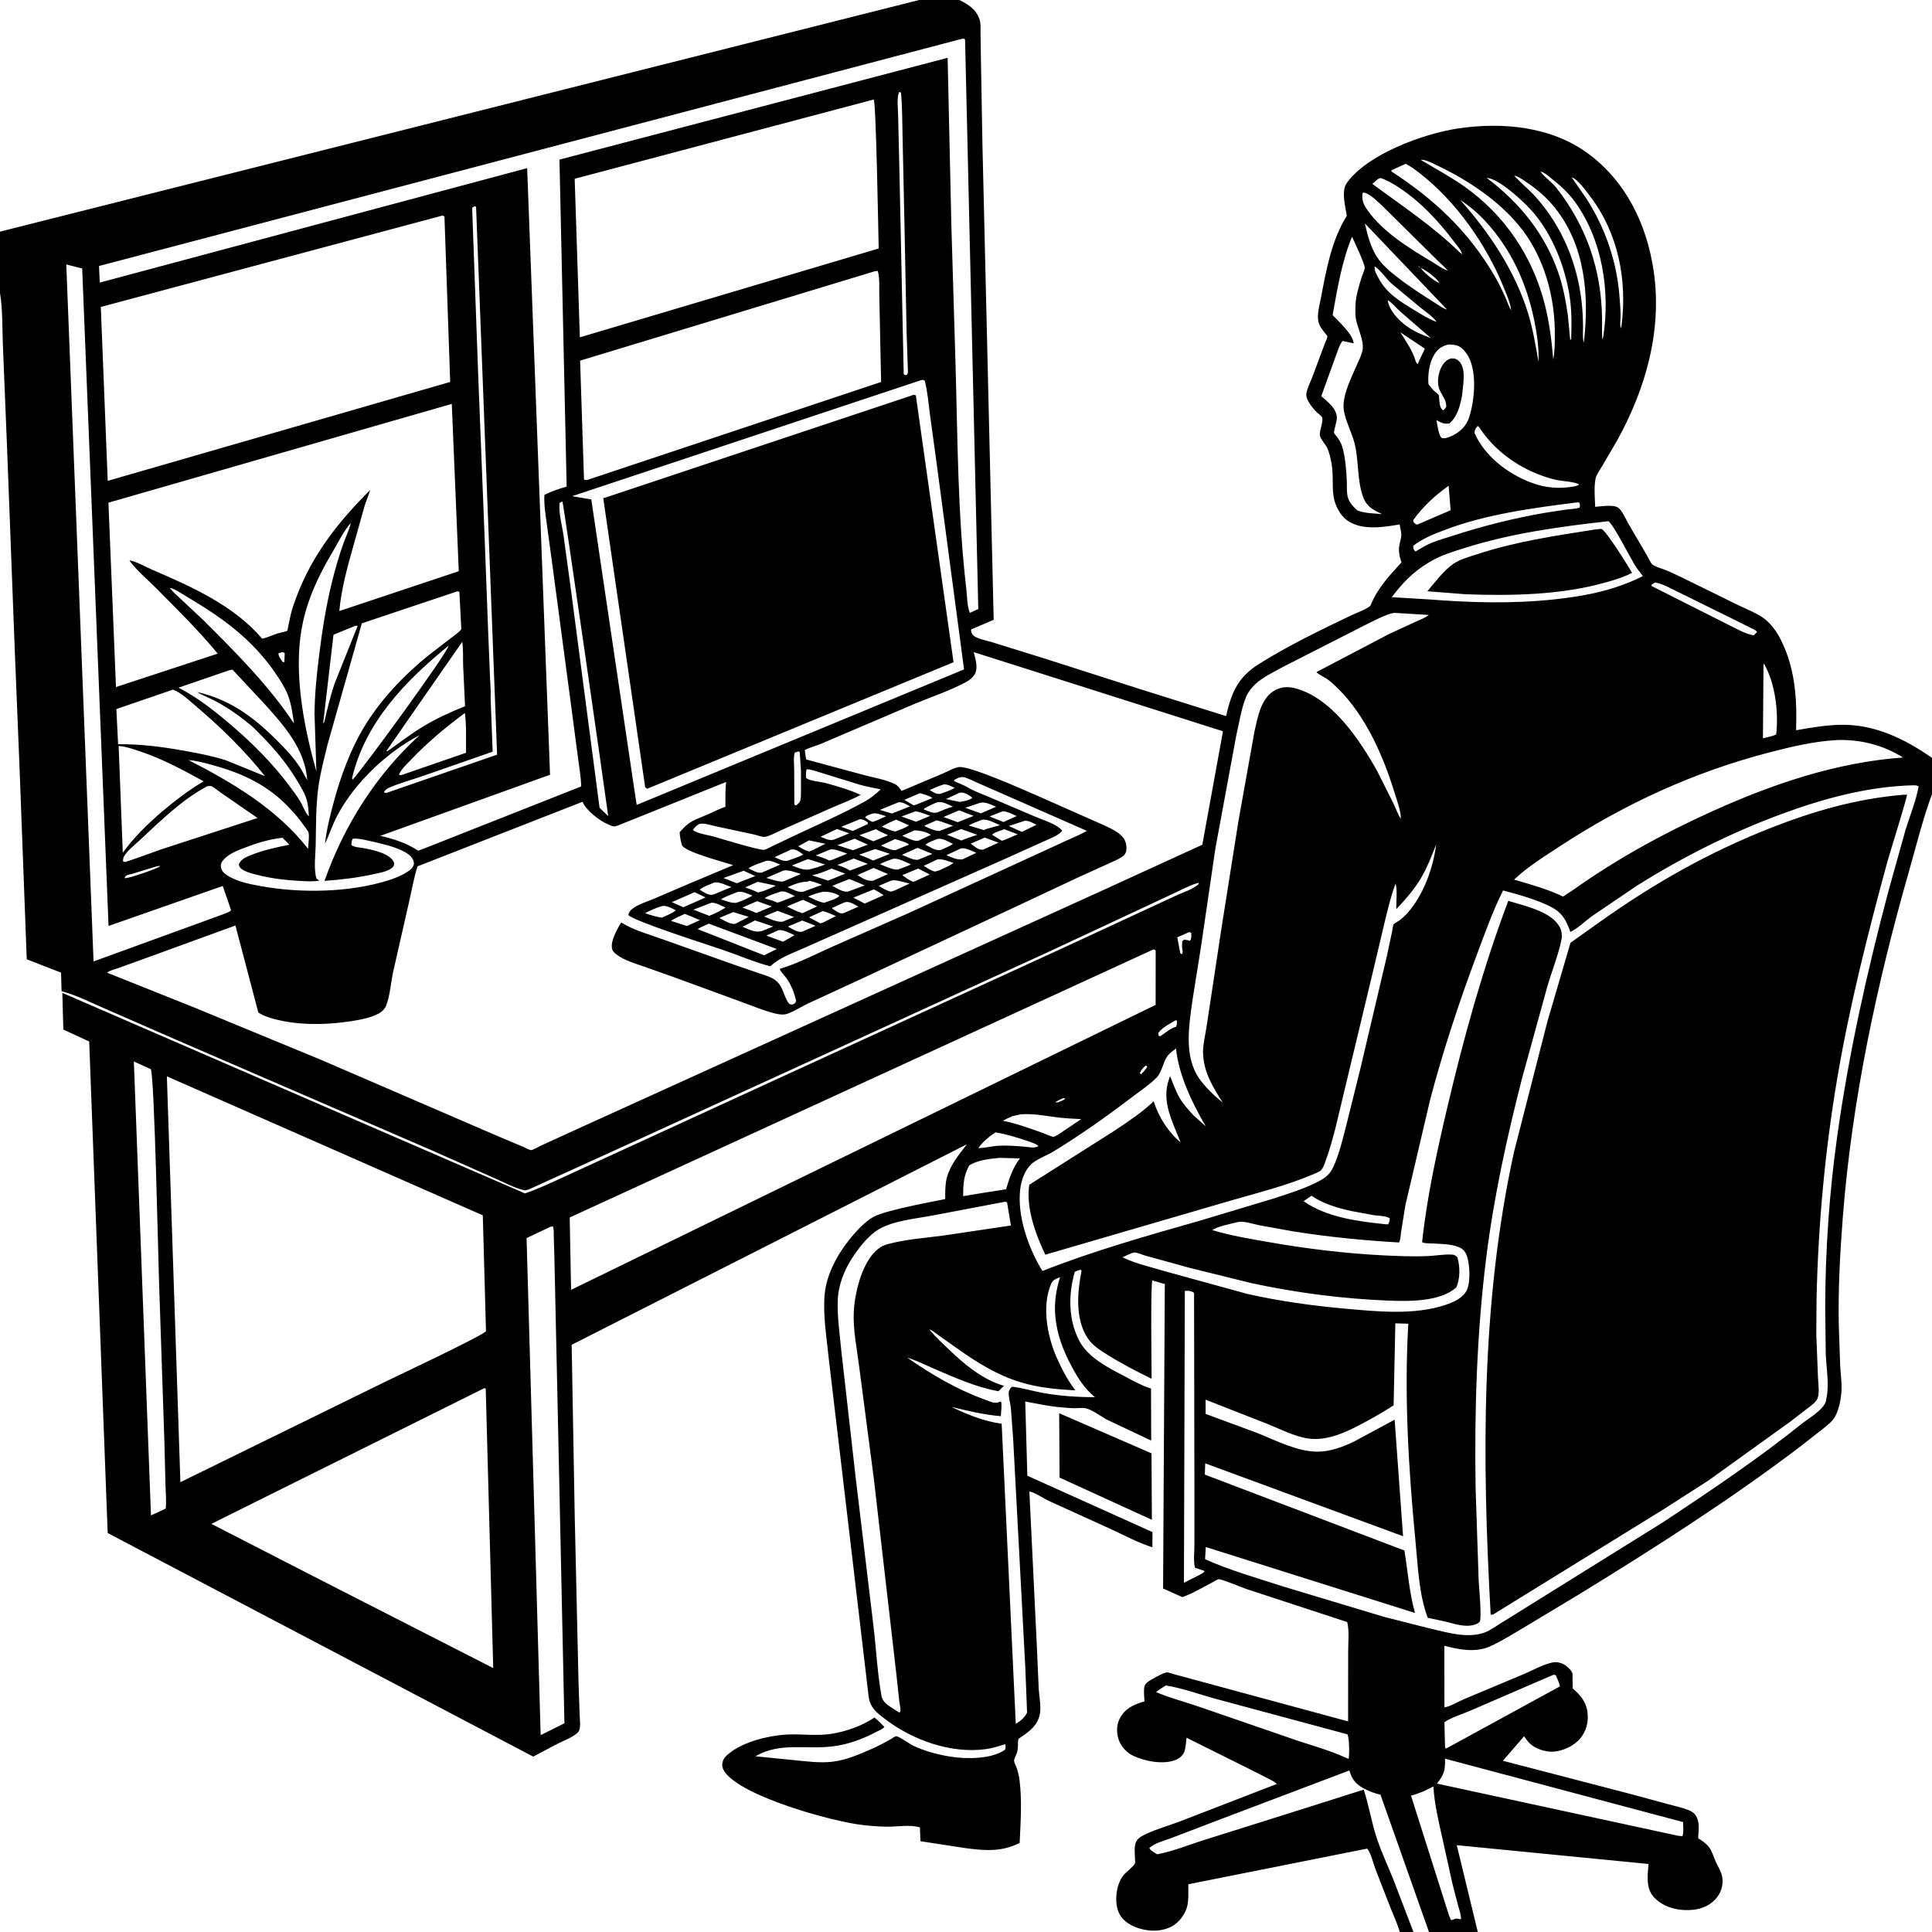 <svg version="1.1" xmlns="http://www.w3.org/2000/svg" style="display: block;" viewBox="0 0 2048 2048" width="1024" height="1024">
<path transform="translate(0,0)" fill="rgb(255,255,255)" d="M 0 0 L 0 2048 L 2048 2048 L 2048 0 L 0 0 z"/>
<path transform="translate(0,0)" fill="rgb(0,0,0)" d="M 0 245.55 L 974.361 0 L 1016.93 0 C 1026.76 4.891 1034.51 9.613 1038.37 20.654 C 1039.87 24.936 1039.32 30.193 1039.39 34.703 L 1039.81 62.049 L 1041.39 151.483 L 1053.34 657.029 L 1029.5 667.214 C 1029.2 669.478 1029.74 671.085 1031.15 672.927 C 1034.16 676.837 1045.71 678.947 1050.56 680.44 L 1107.97 698.266 L 1206.66 729.887 L 1299.7 759.097 C 1305.45 733.853 1312.19 717.803 1334.98 703.574 C 1366.16 684.113 1399.82 667.818 1432.96 652.027 C 1436.89 650.156 1451.71 644.549 1452.91 641.584 C 1459.85 624.405 1471.85 611.097 1484.27 597.656 C 1486.05 595.733 1485.82 596.837 1485.08 594.477 C 1483.36 589.016 1482.43 584.237 1483.27 578.5 C 1483.81 574.858 1485.44 570.607 1485.43 567.002 C 1485.43 563.503 1484.24 559.392 1483.62 555.918 C 1466.42 558.889 1443.87 562.58 1428.42 551.879 C 1420.42 546.336 1414.83 535.195 1413.54 525.633 C 1411.99 514.062 1413.61 502.495 1411.41 490.866 C 1410.39 485.417 1409.27 480.136 1406.98 475.045 C 1405.23 471.177 1399.65 465.229 1399.11 461.595 C 1398.39 456.735 1403.27 446.597 1401.36 442.152 C 1400.88 441.039 1397.25 438.334 1396.24 437.361 C 1392.07 433.335 1384.52 424.463 1384.73 418.26 C 1384.9 413.352 1389.04 405.069 1390.9 400.236 L 1404.37 364.158 C 1404.98 362.477 1407.26 357.868 1407.12 356.526 C 1407.06 355.977 1404.15 352.65 1403.69 352.044 C 1400.35 347.598 1397.71 344.162 1397.19 338.448 C 1396.5 330.992 1399.1 321.904 1400.5 314.479 C 1405.99 285.379 1411.72 254.198 1427.68 228.733 C 1426.14 219.148 1421.62 202.62 1427.52 194.193 C 1449.05 163.446 1509.15 141.655 1545.37 136.206 C 1591.95 129.2 1643.92 133.823 1683.06 162.5 C 1724 192.496 1745.94 238.594 1753.05 287.938 C 1762.09 350.569 1744.39 412.433 1714.19 466.994 L 1698.46 493.877 C 1696.21 497.656 1692.23 503.071 1691.35 507.38 C 1689.56 516.26 1690.64 528.18 1690.96 537.254 C 1697.03 536.827 1710.31 534.646 1715.31 538.132 C 1719.38 540.974 1723.33 550.122 1725.85 554.565 L 1745.75 588.614 C 1747.16 590.969 1749.66 596.639 1751.53 598.275 C 1754.23 600.633 1761.04 602.548 1764.48 603.879 C 1770.64 606.27 1776.57 609.111 1782.53 611.963 L 1841.72 641.067 C 1850.87 645.594 1862.96 650.064 1870.94 656.354 C 1879.28 662.932 1885.38 672.807 1889.75 682.32 C 1901.29 707.401 1904.46 734.687 1904.15 762.038 L 1903.93 774.087 C 1920.37 771.259 1936.75 768.284 1953.5 768.302 C 1988.65 768.338 2019.71 783.629 2048 803.384 L 2048 841.833 C 2038.11 868.614 2031.25 896.826 2023.41 924.262 C 1989.34 1043.47 1963.06 1166.74 1953.43 1290.5 C 1950.46 1328.61 1948.39 1367.44 1949.22 1405.67 L 1950.68 1448.12 C 1951.15 1456.68 1952.53 1465.69 1952.05 1474.21 C 1951.57 1482.85 1949.72 1492.57 1945.91 1500.4 C 1942.92 1506.57 1937.16 1510.7 1931.98 1514.92 L 1905.83 1535.33 C 1832.13 1591.07 1753.72 1641 1675.03 1689.37 L 1616.44 1724.61 C 1604.51 1731.63 1592.27 1739.45 1579.67 1745.16 C 1564.36 1752.1 1546.72 1748.77 1531.08 1744.57 L 1531.15 1809.85 C 1537.2 1809.11 1545.71 1803.8 1551.56 1801.33 L 1615.86 1774.38 C 1624.95 1770.56 1638.48 1762.8 1648.15 1761.99 C 1651.87 1761.68 1656.76 1763.42 1659.77 1765.56 C 1661.86 1767.06 1666.58 1771.45 1666.9 1774.11 L 1667.1 1789.81 C 1675.69 1797.11 1681.68 1804.32 1682.9 1816 C 1683.91 1825.75 1681.5 1834.96 1675.28 1842.64 C 1668.9 1850.52 1656.97 1856.12 1646.82 1856.82 C 1638.6 1857.38 1627.92 1854.02 1621.86 1848.32 C 1619.39 1845.99 1617.49 1843.28 1615.61 1840.47 L 1593.15 1866.5 L 1727.08 1901.33 L 1768.81 1912.63 C 1775.65 1914.54 1782.94 1916.06 1789.55 1918.63 C 1793.03 1919.98 1795.95 1921.74 1797.88 1925 C 1800.93 1930.15 1800.85 1935.56 1800.62 1941.33 C 1800.58 1942.19 1799.97 1948.35 1800.24 1948.76 C 1800.49 1949.15 1801.04 1949.24 1801.44 1949.49 C 1805.19 1951.83 1808.54 1954.2 1811.31 1957.72 C 1814.93 1962.31 1816.35 1967.97 1818.67 1973.23 C 1820.9 1978.29 1824.47 1983.63 1825.49 1989.09 C 1826.96 1996.85 1825.12 2004.61 1820.37 2010.9 C 1814.27 2019 1805.19 2023.26 1795.25 2024.4 C 1781.67 2025.95 1766.89 2023.05 1756.3 2014.09 C 1749.65 2008.46 1747.21 2002.44 1746.7 1993.85 C 1746.35 1987.87 1746.96 1981.86 1747.51 1975.9 L 1544.22 1955.96 L 1566.53 2048 L 1514.79 2048 L 1463.34 1902.4 C 1457.51 1901.21 1451.68 1898.93 1446.38 1896.21 C 1438.18 1892 1433.48 1886.96 1430.88 1878.28 L 1430.43 1876.74 L 1288.45 1930.53 L 1241.2 1948.58 C 1234.37 1951.19 1223.33 1953.87 1218.34 1959.1 C 1220.05 1962.1 1223.72 1963.77 1226.59 1965.64 C 1244.03 1962.41 1261.62 1954.99 1278.63 1949.8 L 1399.58 1911.69 L 1445.63 1897.07 C 1451.25 1914.45 1454.05 1932.84 1459.95 1950.03 C 1464.81 1964.19 1471.19 1978.09 1476.88 1991.94 L 1498.31 2048 L 1483.81 2048 C 1481.46 2039.57 1477.41 2030.93 1474.15 2022.79 L 1458.3 1982.06 C 1456.06 1976.24 1453.07 1963.73 1449.27 1959.59 L 1259.69 1997.39 C 1259.5 2004.87 1260.29 2014.58 1258.23 2021.72 C 1255.96 2029.58 1249.68 2037.99 1242.47 2041.89 C 1232.17 2047.46 1220.02 2047.72 1208.92 2044.59 C 1200.07 2042.1 1191.08 2037.31 1186.66 2028.86 C 1180.72 2017.5 1182.82 1997.69 1190.98 1987.78 C 1193.75 1984.42 1201.57 1978.71 1203.14 1975.25 C 1203.52 1974.42 1203.15 1971.57 1203.13 1970.53 C 1203.03 1965.23 1202.11 1958.54 1203.87 1953.5 C 1204.98 1950.32 1207.32 1948.1 1210.2 1946.5 C 1222.01 1939.91 1237.24 1935.97 1250 1931.06 L 1353.38 1891.11 C 1351.34 1888.64 1347.47 1887.02 1344.64 1885.49 L 1325.65 1875.85 L 1257.81 1842.1 C 1257.13 1846.8 1256.99 1853.09 1255.2 1857.47 C 1253.77 1860.98 1250.12 1863.94 1246.71 1865.38 C 1233.67 1870.92 1214.38 1867.15 1201.88 1861.51 C 1194.44 1858.15 1188.14 1851.35 1185.65 1843.53 C 1183.35 1836.33 1183.51 1828.19 1187.1 1821.44 C 1192.73 1810.85 1202.26 1806.63 1213.19 1803.56 C 1213 1799 1212.03 1791.62 1213.29 1787.29 C 1214.41 1783.43 1219.92 1780.83 1223.17 1779.01 C 1226.72 1777.03 1232.94 1773.33 1236.97 1772.82 C 1238.54 1772.62 1243.06 1774.38 1244.73 1774.81 L 1278.77 1784.02 L 1429.05 1824.74 L 1429.11 1751.3 C 1429.07 1741.74 1430.5 1728.45 1428.08 1719.44 L 1321.28 1684.43 C 1316.51 1682.78 1294.25 1673.55 1291.86 1674.02 C 1289.64 1674.45 1285.6 1677.23 1283.39 1678.36 C 1273.48 1683.44 1263.88 1689.37 1253.33 1693.02 L 1232.92 1683.86 L 1234.74 1363.02 L 1234.92 1361.2 L 1221.56 1357.32 C 1219.49 1360.64 1220.75 1451.78 1220.75 1461.53 C 1205.06 1453.79 1189.88 1446.09 1175.03 1436.81 C 1166.76 1431.64 1158.17 1426.53 1152.74 1418.16 C 1139.5 1397.75 1142.1 1369.44 1146.5 1346.9 L 1145.5 1345.98 C 1143.21 1346.54 1141.38 1347.13 1139.29 1348.24 C 1132.54 1372.14 1132.29 1397.78 1143.63 1420.44 C 1152.92 1438.99 1174.48 1449.65 1192.01 1458.84 C 1200.72 1463.41 1209.8 1468.62 1219.19 1471.63 L 1220.14 1471.92 L 1220.31 1527.07 L 1173.77 1505.08 C 1167.41 1501.72 1157.57 1494.17 1150.82 1492.84 C 1147.13 1492.12 1142.77 1492.82 1139 1492.78 C 1134.37 1492.72 1129.69 1492.22 1125.07 1491.85 C 1112.2 1490.84 1099.5 1487.99 1086.8 1485.66 L 1089.01 1564.33 L 1221.68 1624.09 L 1221.57 1640.17 L 1220.63 1639.87 L 1219.07 1639.34 C 1205.05 1634.67 1191.7 1627.39 1178.26 1621.25 L 1111.22 1590.74 C 1106.53 1588.55 1095.74 1581.29 1091.19 1581.17 L 1099.21 1747.47 L 1101.1 1790.5 C 1101.6 1798.84 1103.92 1809.39 1102.18 1817.55 C 1099.47 1830.21 1089.54 1836.49 1079.62 1843.29 C 1079.25 1844.72 1079.08 1845.95 1079.09 1847.43 C 1079.09 1851.09 1079.1 1854.46 1078 1858 C 1077.28 1860.29 1074.93 1864.33 1074.99 1866.61 C 1075.04 1868.42 1077.11 1872.31 1077.76 1874.18 C 1079.28 1878.58 1080.24 1882.93 1080.81 1887.55 C 1083.48 1909.22 1081.85 1931.79 1080.89 1953.54 C 1061.74 1963.37 1043.54 1961.76 1023 1959.03 L 975.689 1951.75 L 975.189 1937.24 C 965.521 1933.78 950.918 1936.52 940.547 1936.38 C 931.552 1936.27 922.585 1935.55 913.653 1934.5 C 881.627 1930.7 787.276 1904.66 768.435 1878.57 C 766.224 1875.51 765.09 1872.17 765.836 1868.41 C 766.731 1863.89 770.003 1860.93 773.472 1858.2 C 788.522 1846.35 813.522 1840.13 832.212 1838.8 C 848.52 1837.64 865.142 1840.53 881.344 1837.93 C 897.29 1835.38 913.508 1829.59 926.97 1820.68 C 930.809 1823.67 934.122 1827.19 937.533 1830.65 C 935.622 1832.94 931.723 1834.43 929.078 1835.83 C 915.295 1843.12 899.312 1849.16 883.758 1851.07 L 882 1851.28 C 854.366 1854.7 826.437 1846.54 800.834 1861.76 L 840.898 1865.74 C 854.565 1867.04 868.59 1869.09 882.318 1867.51 C 897.221 1865.78 912.422 1859.11 926 1853.03 C 932.353 1850.18 938.421 1846.85 944.489 1843.45 C 945.583 1842.84 948.773 1840.52 949.824 1840.44 C 952.597 1840.23 964.441 1848.83 968.192 1850.58 C 980.612 1856.4 994.411 1860.03 1007.94 1862.17 C 1024.4 1864.76 1051.28 1864.93 1065.5 1854.7 C 1065.92 1852.47 1066.33 1851.02 1065.5 1848.85 C 1058.78 1851.11 1051.98 1853.17 1044.94 1854.15 C 1008.33 1859.21 967.609 1844.66 938.678 1822.63 C 929.656 1815.76 922.459 1810.54 920.832 1798.72 L 896.519 1592.42 L 878.49 1439.9 C 876.295 1417.9 872.071 1393.38 874.25 1371.34 C 876.155 1352.08 886.326 1332.27 897.94 1317.15 C 905.137 1307.77 915.275 1296.11 925.605 1290.1 C 939.185 1282.21 1001.62 1271.47 1001.93 1271.02 C 1002.07 1270.81 1001.94 1266.2 1001.95 1265.59 C 1002.04 1259.75 1002.26 1253.5 1003.84 1247.84 C 1007.63 1234.34 1016.58 1223.97 1024.89 1213.02 L 605.992 1425.55 L 609.238 1607.71 L 613.291 1784.77 L 614.502 1818.84 C 614.647 1823.33 615.549 1829.64 614.122 1833.82 C 613.412 1835.9 612.521 1836.59 610.829 1837.95 C 605.416 1842.3 597.363 1845.25 591.085 1848.4 L 565.233 1862.07 L 114.148 1625.07 L 94.543 1104.03 L 67.139 1091.35 L 66.082 1052.49 L 556.5 1265.07 C 570.768 1260.2 584.42 1253.64 598.138 1247.4 L 660.234 1218.9 L 848.393 1132.5 L 1124.71 1005.88 L 1245.73 949.776 C 1253.05 946.218 1265.49 942.614 1270.77 936.858 L 1270.5 935.847 C 1263.73 937.45 1256.93 941.047 1250.63 943.966 L 1220.08 958.329 L 1110.12 1009.66 L 819.528 1142.7 L 667.569 1212.18 L 564.021 1259.28 C 561.556 1260.32 557.908 1262.22 555.331 1261.62 C 545.113 1259.27 534.461 1253.39 524.805 1249.18 L 457 1219.08 L 187.171 1102.37 L 109.392 1068.37 C 95.328 1062.27 81.195 1055.12 66.421 1051 L 65.265 1050.69 L 64.725 1031.02 L 28.35 1016.89 L 20.807 816.12 L 15.713 690.616 L 7.604 477.611 L 3.075 366.008 C 2.345 348.231 2.928 329.223 0.17 311.704 L 0 310.698 L 0 245.55 z M 1631.98 181.044 L 1633.06 182 L 1634.13 183.359 C 1638.76 189.068 1645.12 193.143 1649.75 199.024 C 1681.73 239.663 1697.61 286.101 1698.24 337.568 C 1698.28 340.314 1697.99 359.383 1698.72 359.808 L 1699.49 357 C 1707.02 308.926 1698.53 254.023 1669.56 214.048 C 1662.23 203.929 1653.43 196.094 1643.66 188.442 C 1640.86 186.254 1637.41 182.981 1633.88 182.115 L 1633.06 182 L 1631.98 181.044 L 1631.01 180.24 L 1631.98 181.044 z M 1605.03 186.053 L 1606.3 187.459 C 1613.18 194.948 1621.29 201.292 1628.11 208.986 C 1655.81 240.239 1671.62 278.069 1676.52 319.355 C 1677.56 328.16 1677.97 336.914 1678.08 345.77 C 1678.15 351.293 1677.42 358.207 1678.87 363.492 C 1684.75 314.473 1680.65 261.16 1648.81 220.969 C 1639.55 209.269 1629.18 200.358 1616.74 192.207 C 1613.06 189.793 1609.4 186.953 1605.03 186.053 L 1603.18 185.035 L 1605.03 186.053 z M 1665.08 186.935 L 1666.09 187.971 L 1666.56 188.733 L 1682 211 C 1696.76 234.068 1707.47 260.128 1712.91 287 C 1714.66 295.659 1715.96 304.562 1716.65 313.375 C 1717.22 320.689 1717.89 328.111 1717.9 335.445 C 1717.9 338.801 1716.81 344.922 1718.32 347.791 L 1718.78 346 C 1725.18 297.496 1715.58 247.301 1685.5 207.963 C 1681.43 202.645 1672.5 189.91 1666.09 187.971 L 1665.08 186.935 L 1664.19 186.082 L 1665.08 186.935 z M 1506 284 C 1508.84 288.552 1520.71 298.414 1525.98 300 L 1527.05 300.944 L 1528.1 301.899 L 1528.99 302.753 L 1528.1 301.899 L 1527.05 300.944 L 1525.98 300 C 1522.74 294.607 1511.84 286.501 1506 284 C 1505.12 283.231 1504.39 282.341 1503.26 282.005 C 1504.18 282.854 1504.76 283.703 1506 284 z M 1534.83 286.862 L 1535.99 287.761 L 1534.83 286.862 C 1530.54 282.054 1525.52 278.023 1521.07 273.371 L 1465.35 218.265 C 1460.26 213.712 1452.77 205.709 1446.03 204.149 L 1444.44 204.438 C 1443.17 211.801 1445.36 216.732 1449.53 222.688 C 1465.99 246.199 1494.62 263.572 1519 278.136 C 1523.93 281.082 1529.35 285.33 1534.83 286.862 z M 1470.99 318.13 C 1472.47 328.818 1482.12 338.975 1490.47 345.264 C 1498.49 351.309 1507.62 354.903 1516.92 358.471 L 1484.24 330.181 C 1480.26 326.716 1475.41 320.621 1470.99 318.13 L 1470.19 317.071 L 1470.99 318.13 z M 1533.85 328.072 L 1534.83 328.915 L 1533.85 328.072 L 1446.82 236.842 C 1449.48 248.567 1452.91 261.897 1459.44 272.135 C 1464.92 280.733 1473.47 287.843 1481.45 294.016 C 1494.59 304.195 1508.63 313.191 1522.68 322.057 C 1525.88 324.077 1530.12 327.343 1533.85 328.072 z M 1601.99 329 L 1603 332 L 1603.79 333.995 L 1603 332 L 1601.99 329 C 1600.91 320.744 1597.05 312.228 1593.94 304.557 C 1575.58 259.212 1543.43 213.397 1504.5 183.248 C 1499.93 179.712 1495.24 176.272 1490.1 173.624 L 1478.37 178.948 L 1474.97 180.5 L 1475.04 181.782 C 1520.32 211.197 1556.3 244.848 1583.91 291.844 C 1588.27 299.275 1592.04 306.897 1595.55 314.759 C 1597.66 319.47 1599.22 324.649 1601.99 329 z M 1522.87 341.066 L 1523.95 342.018 L 1524.93 342.835 L 1523.95 342.018 L 1522.87 341.066 C 1518.33 335.081 1511.36 330.565 1505.48 325.858 L 1475.01 300.516 C 1469.28 295.327 1463.57 286.451 1457.33 282.411 C 1456.39 286.991 1459.42 291.145 1461.49 295.096 C 1469.87 311.087 1484.49 319.681 1499.38 328.8 C 1506.2 332.977 1514.18 338.021 1521.68 340.767 L 1522.87 341.066 z M 331.098 801.886 L 335.386 817.733 L 333.414 756.938 C 333.532 736.07 335.716 715.557 338.25 694.876 C 341.518 668.2 345.649 642.196 352.101 616.096 C 355.463 602.495 359.451 589.016 364.124 575.808 C 366.421 569.314 369.749 562.779 371.429 556.127 L 371.882 554.23 L 372.783 553.035 L 371.882 554.23 C 364.014 563.328 357.991 575.945 351.823 586.364 C 338.236 609.314 327.215 632.415 321.319 658.595 C 311.073 704.082 319.699 757.357 331.098 801.886 z M 478.92 428.154 L 114.931 532.859 L 122.934 728.308 L 230.755 692.891 C 210.824 668.497 187.681 645.914 165.535 623.5 C 156.378 614.232 144.542 604.551 137.108 593.994 C 144.783 595.175 154.456 600.979 161.839 604.152 C 203.341 621.984 248.008 641.944 277.883 677 C 283.579 675.993 289.356 672.897 294.998 671.263 C 296.147 670.93 304.125 669.153 304.548 668.621 C 304.984 668.074 305.242 665.189 305.424 664.301 L 308.444 650.409 C 309.997 644.283 312.189 638.254 314.409 632.344 C 331.102 587.904 359.073 552.59 392.364 519.453 C 390.739 525.176 388.322 530.558 386.5 536.205 L 375.274 576.23 C 368.651 599.796 361.901 623.272 359.687 647.734 L 486.311 605.502 L 478.92 428.154 z M 180.024 623.1 C 183.22 627.662 187.757 631.341 191.817 635.135 L 215.076 656.922 C 249.256 690.903 284.976 726.696 311.697 766.984 C 310.165 756.768 308.831 746.013 305.006 736.366 C 301.888 728.503 297.156 721.26 292.449 714.277 C 277.924 692.729 259.204 674.264 238.359 658.819 C 224.95 648.883 210.884 640.107 196.523 631.626 C 191.596 628.716 185.637 624.322 180.024 623.1 L 179.005 622.249 L 180.024 623.1 z M 1484.95 867.947 L 1485.75 868.995 L 1484.95 867.947 C 1484.93 859.279 1481.12 849.501 1478.59 841.238 C 1466.46 801.693 1448.06 759.211 1418.19 729.73 C 1414.64 726.23 1410.83 722.605 1406.74 719.758 C 1403.19 717.291 1398.42 715.563 1395.5 712.447 L 1471.65 672.481 L 1498.93 659.847 C 1503.96 657.586 1510.24 655.228 1514.63 651.866 L 1479.06 649.716 C 1471.67 649.293 1450.39 661.147 1442.57 664.882 L 1358.67 707.633 C 1349.3 712.96 1338.61 717.818 1330.71 725.216 C 1326.61 729.048 1322.81 733.914 1320.73 739.137 C 1315.64 751.852 1313.51 766.697 1310.41 780.078 L 1288.39 899.229 L 1273.08 1003.74 L 1264.17 1059.63 C 1260.43 1086.67 1254.57 1119.97 1271.55 1143.73 C 1278.09 1152.9 1287.4 1161.72 1296.12 1168.81 C 1285.79 1152.32 1276.4 1137.54 1275.32 1117.56 C 1274.79 1107.7 1277.97 1096.32 1279.29 1086.47 L 1294.87 983.543 L 1312.81 870.31 L 1329.9 774.8 C 1333.21 760.329 1336.54 741.006 1350.09 732.543 C 1357.06 728.187 1364.67 727.466 1372.6 729.5 C 1411.79 739.551 1441.44 784.412 1459.87 817.347 L 1477.29 852.008 C 1479.78 857.254 1481.71 863.126 1484.95 867.947 z M 132.064 930.753 L 132.951 930.859 C 137.116 930.917 167.071 920.828 170 918 L 172.995 917.005 L 170 918 C 168.641 917.906 167.549 917.996 166.224 918.337 L 140.955 926.049 C 139.365 926.537 134.626 927.388 133.5 928.335 C 132.783 928.938 132.543 929.947 132.064 930.753 z M 1036.1 1217.75 L 1037.08 1216.98 C 1043.99 1217.08 1051.58 1214.89 1058.68 1214.52 C 1068.05 1214.02 1077.63 1214.81 1086.97 1215.62 C 1091.43 1216.01 1096.82 1217.43 1100.67 1214.98 C 1099.47 1212.96 1095.01 1211.65 1092.75 1210.66 C 1080.3 1206.56 1068.23 1202.43 1055.22 1200.38 C 1048.74 1204.56 1041.51 1210.66 1037.08 1216.98 L 1036.1 1217.75 z M 985.159 1409.14 L 985.8 1409.96 C 991.539 1417.16 998.635 1423.56 1005.28 1429.94 C 1022.13 1446.12 1041.33 1462.37 1064.21 1469.02 L 1058.44 1474.77 C 1034.5 1470.52 1011.04 1459.88 988.786 1450.29 C 979.853 1446.44 970.968 1441.96 961.669 1439.1 C 986.787 1456.68 1014.05 1472.72 1042.92 1483.22 C 1046.4 1484.48 1052.33 1487.3 1056 1486.95 C 1057.7 1486.78 1059.4 1486.17 1061 1485.6 C 1062.45 1488.26 1060.97 1497.79 1060.96 1501.21 C 1042.58 1499.71 1026.48 1495.63 1008.65 1491.39 C 1024.97 1499.42 1043.72 1506.82 1061.8 1509.21 L 1076.76 1827.41 C 1081.94 1824.15 1085.87 1821.01 1088.74 1815.52 L 1086.9 1768.07 L 1074.02 1525.8 L 1071.61 1493.07 C 1071.06 1487.77 1068.91 1480.57 1069.32 1475.5 C 1069.39 1474.74 1070.67 1472.11 1071.15 1471.5 C 1071.82 1470.65 1072.17 1470.51 1073 1470 C 1083.52 1471.17 1093.96 1474.4 1104.4 1476.35 C 1123.07 1479.83 1141.74 1481.01 1160.71 1481.09 C 1149.43 1471.69 1142.88 1461.29 1135.96 1448.4 C 1126.91 1431.52 1120.37 1414.39 1118.67 1395.22 C 1117.37 1380.57 1119.49 1367.82 1123.67 1353.82 C 1119.84 1355.44 1116.16 1356.52 1114.38 1360.62 C 1104.1 1384.26 1110.06 1415.92 1119.93 1438.6 C 1125.16 1450.6 1131.91 1463.46 1139.94 1473.82 C 1119.99 1472.78 1100.57 1470.97 1081.37 1465.08 C 1056.56 1457.46 1035.68 1444.25 1014.67 1429.43 L 995.247 1415.7 C 992.2 1413.55 988.653 1410.36 985.159 1409.14 L 984.121 1408.15 L 985.159 1409.14 z M 1018.27 41.5 L 104.935 281.978 L 105.768 299.544 L 558.806 178.24 L 583.058 821.279 L 403.153 886.037 C 417.618 889.332 430.758 893.574 443.269 901.766 L 454.256 897.616 L 616.061 833.665 C 615.943 823.962 614.003 813.789 612.823 804.126 L 604.975 744.73 L 585.602 599.228 L 579.7 555.889 C 578.317 545.63 576.488 534.956 577.071 524.598 C 584.694 520.691 592.47 518.199 600.68 515.843 L 593.049 169.186 L 1004.53 61.276 L 1008.49 238.982 L 1012.95 387.942 C 1015.19 466.704 1015.18 546.226 1024.35 624.54 C 1025.23 632.072 1025.13 642.942 1028.13 649.65 L 1037.02 645.588 L 1023.02 42 L 1021.5 40.916 L 1018.27 41.5 z M 953.114 97.5 C 950.323 104.067 951.98 115.23 952.067 122.449 L 953.553 187.5 L 957.972 396.5 L 959.2 397.627 L 961.174 397.5 C 962.018 396.275 962.447 395.383 962.445 393.863 L 961.024 352.209 L 958.968 247.731 L 956.83 148.025 C 956.366 131.442 956.606 114.551 955.1 98.047 L 953.114 97.5 z M 926.163 105.5 L 609.18 189.51 L 614.667 357.581 L 931.438 263.404 C 931.033 245.624 928.699 108.371 926.163 105.5 z M 1506.08 169.5 C 1521.52 178.764 1537.65 187.336 1552.36 197.732 C 1595.31 228.11 1624.84 272.211 1637.64 323.057 C 1642.47 342.224 1644.83 361.305 1646.51 380.952 L 1646.6 380.5 C 1648.16 372.363 1648.09 364.066 1648.18 355.809 C 1648.58 319.221 1639.18 281.037 1618.66 250.476 C 1597.45 218.882 1560.82 193.449 1527.01 177.131 C 1522.06 174.738 1513.34 169.89 1507.87 169.398 L 1506.08 169.5 z M 1575.87 188.5 C 1610.38 214.432 1637.33 247.308 1651.7 288.5 C 1656.91 303.433 1659.75 318.668 1661.99 334.281 L 1664.49 360.434 L 1665.49 359.5 C 1665.96 346.136 1666.18 332.493 1664.56 319.192 C 1660.43 285.324 1645.5 246.604 1621.92 221.4 C 1613.24 212.117 1589.04 189.494 1575.87 188.5 z M 1461.09 189.5 L 1454.76 194.879 C 1486.3 218.256 1519.21 239.968 1547.34 267.5 L 1549.99 269.542 C 1549.08 265.213 1544.24 259.959 1541.54 256.383 C 1524.46 233.79 1505.39 213.286 1481.45 197.819 C 1475.8 194.169 1469.91 190.891 1463.54 188.682 L 1461.09 189.5 z M 1547.86 211.913 C 1578.91 246.623 1606.23 287.638 1619.96 332.5 C 1625.08 349.234 1627.81 366.459 1630.9 383.636 C 1631.42 368.904 1629.35 354.263 1626.41 339.848 C 1618.34 300.237 1601.81 263.744 1574.1 234.007 C 1566.3 225.641 1557.41 218.196 1547.86 211.913 z M 503.268 218.5 L 500.5 220.279 L 506.903 397.445 L 513.521 564.5 L 517.483 669.657 L 519.422 717.613 C 519.652 724.896 520.521 732.588 520.08 739.813 L 522.213 796.824 L 447 823.023 C 435.592 826.949 422.957 830.281 412 835.221 C 409.669 836.272 408.166 837.765 406.865 839.954 L 409.5 840.561 L 526.952 799.97 L 504.648 219.27 L 503.268 218.5 z M 469.095 228.5 L 106.86 325.391 L 114.185 509.735 L 477.218 404.881 L 471.131 229.5 C 470.467 229.138 469.816 228.728 469.095 228.5 z M 1433.25 250.925 C 1422.48 276.636 1417.53 306.644 1412.64 334.049 C 1419.23 341.05 1434.07 354.093 1434.92 363.945 L 1423.14 361.441 C 1419.9 365.35 1418.15 371.874 1416.27 376.615 L 1400.61 419.924 C 1407.4 426.073 1416.57 432.587 1417.16 442.456 C 1417.37 445.871 1413.63 457.52 1414.09 458.742 C 1414.59 460.039 1416.83 462.426 1417.72 463.679 C 1420.45 467.507 1422.12 470.721 1423.33 475.299 C 1426.26 486.37 1427.1 498.247 1427.66 509.662 C 1427.93 515.222 1427.25 522.271 1428.91 527.594 C 1430.51 532.712 1433.85 536.409 1437.64 539.991 L 1438.73 541.001 C 1446.79 544.307 1456.39 544.084 1465.01 544.991 C 1454.65 539.896 1448.38 537.052 1444.47 525.48 C 1438.69 508.388 1440.33 488.28 1436.05 470.47 C 1433.08 458.103 1423.75 441.815 1424.2 429.5 C 1424.72 415.527 1432.64 399.976 1438.1 387.406 C 1440.31 382.33 1443.64 375.947 1444.47 370.501 C 1445.89 361.229 1439.44 348.329 1437.52 339.177 C 1436.56 334.618 1436.72 329.446 1436.81 324.796 C 1437.01 314.136 1440.37 303.648 1443.53 293.55 C 1444.38 290.831 1446.35 286.936 1446.67 284.206 C 1447.14 280.191 1435.51 256.088 1433.25 250.925 z M 70.26 280.345 L 99.167 1019.16 L 237.003 969.009 C 239.505 967.957 243.239 966.913 244.966 964.877 L 236.12 939.17 L 115.065 981.556 L 87.115 284.578 L 70.26 280.345 z M 927.455 287.5 L 614.933 382.302 L 619.074 508.5 C 620.33 508.731 621.206 508.837 622.5 508.781 L 934.006 404.913 L 932.12 314.471 C 931.811 306.393 932.78 294.804 930.5 287.21 L 927.455 287.5 z M 1484.31 352.207 C 1489.74 360.593 1495.46 369.001 1499.13 378.339 C 1499.93 380.383 1500.98 385.212 1502.87 385.914 L 1504.67 381.723 L 1510.42 369.595 L 1484.31 352.207 z M 1535.34 365.148 C 1528.05 367.085 1523.79 370.044 1519.93 376.666 C 1514.91 385.289 1513.44 397.398 1514.21 407.19 C 1516.21 409.87 1518.18 412.463 1520.62 414.749 C 1521.78 415.833 1524.35 417.556 1525.14 418.779 C 1525.4 419.164 1525.5 422.011 1525.56 422.536 C 1526.08 427.051 1525.84 431.843 1529.5 434.967 C 1531.8 433.813 1531.86 433.305 1533.1 431 C 1533.05 423.57 1528.99 419.826 1526.14 413.5 C 1522.19 404.735 1525.22 390.105 1532 383.5 C 1533.99 381.561 1536.66 379.953 1539.5 379.896 C 1542.52 379.835 1544.84 380.962 1546.86 383.117 C 1552.38 389.026 1551.79 398.672 1551.26 406.189 L 1549.76 419.772 C 1547.7 430.338 1544.94 441.417 1536.5 448.833 C 1530.79 449.821 1527.61 448.068 1522.68 445.282 C 1523.8 450.879 1524.61 459.516 1527.93 464.122 C 1531.42 465.438 1536.11 463.45 1539.32 461.928 C 1548.01 457.801 1554.46 451.439 1557.42 442.193 C 1563.13 424.396 1565.7 395.667 1556.96 378.718 C 1554.47 373.876 1549.84 367.852 1544.39 366.211 C 1541.54 365.353 1538.3 365.318 1535.34 365.148 z M 976.539 402.937 L 606.429 525.994 L 626.787 529.41 L 672.257 835.85 L 674.924 853.244 L 1021.94 709.591 L 993.089 492.747 L 985.742 439.059 C 984.201 427.354 983.209 414.93 980.308 403.5 C 977.897 402.453 979.153 402.641 976.539 402.937 z M 1566.32 451.5 C 1564.25 454.121 1563.16 455.492 1563.07 459 C 1573.77 483.477 1597.99 501.942 1622.39 511.326 C 1637.89 517.287 1653.15 518.599 1669.5 515.481 L 1673.25 514.248 L 1673.5 513.077 C 1665.51 510.043 1655.87 510.316 1647.43 508.196 C 1616.39 500.39 1586.53 480.96 1568.83 454.128 C 1568.07 452.975 1567.43 452.3 1566.32 451.5 z M 1535.63 514.954 C 1521.01 525.31 1508.44 536.884 1497.95 551.5 C 1498.59 554.281 1498.89 554.172 1501.23 555.884 L 1502.5 556.035 L 1537.72 540.873 L 1535.63 514.954 z M 596.197 531.5 L 593.18 533.106 C 592.013 543.322 595.799 556.889 597.305 567.208 L 604.796 622 L 635.55 856.262 L 644.722 865.095 C 640.892 836.116 597.174 532.488 596.197 531.5 z M 1672.31 532.5 C 1625.33 538.42 1574.8 545.085 1530.52 562.136 C 1519.1 566.535 1507.9 570.941 1498.19 578.5 C 1498.04 581.534 1498.12 581.605 1499.84 584.118 L 1500.67 584.5 L 1509.84 579.172 C 1518.56 574.131 1529.58 571.29 1539.21 568.164 C 1571.38 557.727 1604.1 549.409 1637.43 543.659 L 1660.38 540.158 C 1665.02 539.547 1670.01 539.493 1674.5 538.185 C 1674.88 535.976 1675.08 534.878 1674.14 532.805 L 1672.31 532.5 z M 1704.81 552.5 C 1653.56 558.283 1601.59 565.292 1552.28 580.984 C 1541.29 584.484 1529.77 587.87 1519.6 593.397 C 1502.77 602.547 1491.17 613.008 1479.29 627.919 L 1475.29 633.043 L 1514.92 635.408 C 1559.3 638.913 1603.14 640.109 1647.5 635.383 C 1680.47 631.87 1711.73 625.765 1741.53 610.657 C 1738.21 606.39 1734.82 602.1 1732.05 597.459 C 1728.16 590.975 1709.34 554.232 1704.81 552.5 z M 1754.25 617.5 L 1750.5 619.945 L 1750.82 621.22 L 1829.68 661.036 C 1838.38 665.2 1849.6 672.002 1859 673.5 L 1862.64 669.91 C 1860.72 667.552 1857.56 666.452 1854.89 665.109 L 1836.63 656.003 L 1777.99 627.09 C 1771.27 623.929 1762.59 618.867 1755.3 617.604 L 1754.25 617.5 z M 482.802 627.5 L 383.565 660.743 L 347.124 789.591 C 343.529 804.546 339.475 819.447 337.432 834.715 C 334.748 854.761 335.049 875.483 334.652 895.684 C 334.448 906.083 332.304 921.626 335.542 931.457 L 338.485 933.5 C 331.522 934.712 324.39 934.135 317.365 933.777 C 302.832 933.035 288.781 931.338 274.641 927.883 C 268.883 926.476 261.871 924.938 256.864 921.692 C 254.316 920.041 254.108 919.227 253.07 916.5 C 255.441 910.873 259.483 909.125 265 906.852 C 278.343 901.355 292.658 898.23 306.773 895.414 L 299.363 888.05 C 285.02 889.588 270.391 894.266 256.979 899.516 C 249.664 902.38 241.061 906.07 236.097 912.402 C 234.533 914.396 233.686 916.734 234.16 919.305 C 235.15 924.663 240.046 927.692 244.485 930.016 C 254.162 935.081 264.859 937.181 275.5 939.148 C 318.293 947.055 370.345 946.273 411.88 933.136 C 418.875 930.923 434.9 924.866 438.075 918 C 439.306 915.336 438.754 913.405 437.577 910.867 C 434.053 903.263 418.889 898.505 411.362 896.142 L 396.761 892.505 C 389.903 891.193 380.835 888.4 374 889.034 C 372.599 891.115 372.677 893.38 372.5 895.801 C 375.433 898.15 381.257 898.322 384.921 898.987 C 394.655 900.755 414.25 904.489 417.962 915 C 417.529 917.844 417.551 918.357 415.16 920.238 C 410.317 924.051 402.234 925.301 396.339 926.601 C 379.008 930.423 361.688 932.539 344.009 933.744 C 364.774 874.908 398.68 821.27 444.942 779.206 C 410.252 797.337 376.72 829.021 358.096 863.5 C 352.706 873.477 349.222 884.338 344.469 894.615 C 346.151 879.101 350.176 863.459 354.274 848.408 C 361.296 822.613 371.308 795.404 384.935 772.35 C 402.592 742.478 427.868 715.926 454.837 694.199 L 478.694 675.876 C 482.086 673.207 486.457 670.451 489.017 666.993 L 486.964 627.5 C 484.917 626.426 484.917 626.91 482.802 627.5 z M 513.51 658.5 L 515.167 658.5 L 513.51 658.5 z M 376.331 663.5 L 353.508 672.859 L 342.569 766.743 L 343.712 765.5 C 346.984 751.506 350.257 737.394 354.989 723.808 L 379.14 663.5 C 377.187 663.193 378.123 663.167 376.331 663.5 z M 489.992 680.346 L 409.3 796.5 C 410.219 796.209 411.081 795.994 411.914 795.5 C 423.989 786.931 435.932 777.734 448.598 770.073 C 462.861 761.446 477.577 754.862 492.96 748.605 L 490.935 705.057 C 490.665 697.09 491.268 688.176 489.992 680.346 z M 475.478 684.5 C 429.821 721.603 387.021 765.811 373.173 824.969 L 373.841 826.5 C 386.22 812.95 475.705 690.204 475.478 684.5 z M 298.51 691.5 L 295.192 692.5 C 294.977 695.711 297.792 698.916 299.5 701.675 L 301.378 701.94 L 301.843 692.5 C 299.774 691.066 300.896 691.36 298.51 691.5 z M 1032.21 691.279 C 1033.91 698.273 1037.19 707.956 1033.23 714.709 C 1031.27 718.04 1027.96 720.875 1024.6 722.711 C 1007.45 732.085 987.623 738.515 969.548 746.111 L 869.481 788.805 C 866.679 789.981 854.251 793.742 853.144 795.193 C 852.983 795.404 854.395 804.078 854.578 805.06 L 916.242 821.676 C 926.503 824.427 938.463 826.285 947.991 830.882 C 951.634 832.639 953.578 835.052 955.668 838.441 L 999.594 819.902 C 1004.18 817.948 1011.9 813.542 1016.76 813.109 C 1028.78 812.04 1083.49 836.571 1098.85 843.152 L 1157.76 869.244 C 1166.18 873.154 1175.67 876.72 1183.51 881.661 C 1186.84 883.754 1190.82 887.377 1192.45 891.008 C 1194.13 894.727 1194.74 899.948 1193.29 903.811 C 1192.57 905.706 1191.19 907.065 1189.55 908.18 C 1185.03 911.236 1179.31 913.481 1174.35 915.811 L 1142.81 930.116 L 1078.92 960.131 L 911.94 1038.19 L 856.509 1063.75 C 849.378 1067.12 841.901 1072.17 834.5 1074.68 C 830.116 1076.17 824.596 1075.17 820.256 1074.02 C 808.336 1070.86 796.531 1065.85 784.91 1061.68 L 713.502 1035.53 L 680.356 1023.81 C 672.732 1021.15 664.632 1018.74 657.69 1014.54 C 655.046 1012.94 650.626 1010.13 649.302 1007.16 C 645.85 999.425 654.451 984.403 658.518 977.829 L 659.33 978.34 C 672.319 986.278 687.689 990.362 701.906 995.5 L 779.286 1023 L 807.351 1032.59 C 812.383 1034.35 818.411 1036.05 822.543 1039.5 C 830.079 1045.79 830.451 1054.87 835.384 1062.52 C 836.893 1064.86 837.396 1064.56 840 1064.9 C 842.612 1063.53 843.033 1063.75 843.955 1061 C 842.134 1052.78 838.628 1043.96 833.779 1037.05 C 832.266 1034.89 826.784 1029.27 826.647 1027.03 L 828.165 1026.57 C 846.879 1020.76 864.837 1011.31 882.717 1003.35 L 963 967.974 L 1119.33 896.22 C 1130.1 890.873 1141.74 886.596 1152.18 880.765 L 1037.18 830.233 C 1033 828.574 1024.81 824.028 1020.5 823.681 C 1019.52 823.602 1017.23 824.024 1016.23 824.36 L 1011.5 826.692 L 1011.5 828.027 C 1016.48 830.463 1021.71 832.142 1026.47 834.999 C 1033.33 839.12 1041.35 841.758 1048.69 844.964 L 1098.26 866.066 C 1106.73 869.659 1120.1 873.534 1126.01 880.5 C 1123.03 885.239 1113.12 888.853 1108.08 891.182 L 1066.26 910.043 L 890.638 987.971 L 850.044 1005.94 C 838.363 1011.12 825.977 1015.48 816.527 1024.32 C 799.718 1019.89 783.513 1012.93 767.106 1007.23 C 752.932 1002.3 672.163 976.629 666.101 970 C 666.51 966.996 668.191 964.955 670.559 963.183 C 676.824 958.494 685.762 955.809 693.037 952.786 L 731.255 936.42 L 777.172 917.097 C 765.908 913.253 729.36 904.101 723.126 896.5 C 721.521 891.494 720.773 887.44 720.457 882.191 C 723.159 879.274 725.947 876.039 729.09 873.599 C 735.066 868.96 744.447 865.936 751.399 862.815 C 757.136 860.24 763.016 857.178 768.976 855.221 C 769.058 846.531 768.653 837.513 769.766 828.897 L 676.202 866.559 L 659.79 873.118 C 657.351 874.102 653.456 876.084 650.828 876.02 C 649.168 875.98 645.765 874.335 644.204 873.675 C 635.225 869.874 621.142 858.858 617.5 849.919 L 442.556 918.391 C 438.607 930.976 436.428 944.002 433.446 956.833 L 416.721 1030.36 C 414.305 1041.63 413.382 1055.88 409.212 1066.32 C 407.965 1069.44 404.786 1072.49 401.879 1074.12 C 393.644 1078.75 382.282 1080.91 373.059 1082.37 C 344.774 1086.82 311.94 1087.29 284.537 1078.37 C 280.643 1077.1 277.303 1075.52 273.824 1073.31 L 249.57 981.071 L 149.525 1017.51 L 125.344 1026.21 C 121.63 1027.51 116.571 1028.55 113.526 1031.06 L 206.773 1068.34 L 341.107 1123.8 L 526.598 1203.88 L 554.961 1215.87 C 556.712 1216.59 561.329 1219.13 563.012 1219.18 C 564.653 1219.22 571.165 1215.44 572.963 1214.62 L 616.325 1194.81 L 1163.29 946.356 L 1274.51 895.459 L 1296.4 775.18 L 1032.21 691.279 z M 1869.39 703.5 L 1868.78 782.682 L 1879.5 779.985 L 1882.82 778.5 C 1885.53 755.088 1881.88 724.579 1870.12 703.958 L 1869.39 703.5 z M 242.974 710.5 L 189.235 728.963 C 209.094 739.282 225.908 752.375 242.933 766.792 C 266.786 786.992 288.342 808.43 307.115 833.493 C 311.118 838.837 315.052 844.255 318.541 849.953 C 320.824 853.682 324.281 863.159 327.415 865.274 C 327.016 859.378 326.768 853.202 325.024 847.52 C 322.778 840.2 318.333 833.129 314.406 826.61 C 301.472 805.138 285.307 787.398 267.37 770.082 C 254.991 759.683 242.66 750.856 228.393 743.204 C 222.161 739.862 214.857 737.286 208.962 733.526 C 243.752 741.671 268.145 759.568 293.085 784.409 C 302.693 793.979 311.685 803.289 318.895 814.869 L 325.708 827.029 C 323.316 794.137 301.519 769.61 280.334 746.093 L 246.5 709.88 L 242.974 710.5 z M 183.319 731.049 L 123.362 751.622 L 125.194 788.909 C 149.097 788.615 172.953 791.762 196.443 796.034 C 210.675 798.623 225.589 801.446 239.375 805.903 L 280.926 822.785 C 258.977 795.262 234.653 771.389 207.808 748.666 C 200.481 742.464 192.37 734.396 183.319 731.049 z M 492.804 755.752 C 472.395 771.062 453.487 786.642 435.867 805.166 C 431.49 809.768 425.126 815.372 422.878 821.32 L 425.5 821.625 L 494.033 797.983 C 493.848 784.206 494.619 769.372 492.804 755.752 z M 1947.54 784.456 C 1922.85 785.848 1899.78 791.339 1875.95 797.505 C 1795.92 818.221 1721.95 852.205 1652.88 897.494 C 1636.6 908.165 1619.11 918.977 1605.01 932.43 C 1622.47 937.517 1640.48 942.514 1656.92 950.393 L 1667.57 943.377 C 1713.78 910.58 1763.71 883.143 1815.33 859.866 C 1879.51 830.923 1946.65 808.076 2017.32 802.966 C 1996.01 789.755 1972.62 783.766 1947.54 784.456 z M 125.759 790.78 L 130.173 903.946 C 141.712 887.926 155.884 874.121 170.716 861.183 C 185.083 849.228 199.678 837.669 215.875 828.243 C 194.654 816.549 172.983 804.819 150 797.021 C 142.331 794.419 133.859 791.393 125.759 790.78 z M 846.169 796.5 L 842.5 797.821 C 840.864 802.889 841.853 810.236 841.87 815.574 L 842.048 852.5 L 843.041 853.757 L 844.5 853.404 C 845.341 852.527 847.273 851.001 847.77 849.995 C 849.296 846.904 849.008 842.543 849.053 839.179 L 849.06 816.731 L 847.721 797.163 L 846.169 796.5 z M 199.772 805.683 C 246.985 829.857 293.416 857.391 326.616 899.782 C 326.712 895.416 328.165 886.198 326.998 882.366 C 326.5 880.73 324.025 877.798 323.002 876.296 C 317.796 868.654 311.782 861.651 305.367 855.003 C 283.579 832.427 257.821 820.169 228.079 811.809 C 218.807 809.202 209.417 806.453 199.772 805.683 z M 854.923 815.5 L 854.618 817.45 C 854.249 819.945 854.339 822.302 854.5 824.807 C 858.886 827.983 870.1 828.667 875.667 830.204 C 887.828 833.561 900.828 837.25 912.268 842.616 C 901.947 848.208 890.793 852.237 880.055 856.969 L 828.65 879.795 C 824.424 881.575 814.163 887.266 810.01 887.185 C 807.183 887.131 802.507 885.283 799.587 884.661 L 758.14 875.741 C 754.113 874.881 746.022 872.301 742.068 873.276 C 739.219 873.978 735.983 877.402 734.5 879.773 C 738.775 883.572 750.285 885.09 756.103 886.651 C 763.779 888.854 806.038 901.858 810.17 900.83 C 812.937 900.141 816.439 897.996 819.078 896.777 L 839.98 886.841 C 865.494 874.662 891.98 863.374 916.673 849.635 C 922.935 846.15 927.918 842.122 933.094 837.252 L 933.109 836.623 C 925.717 835.176 918.255 833.762 911 831.717 L 868.94 818.704 C 865.114 817.643 858.806 815.226 854.923 815.5 z M 1000.51 831.5 C 995.228 833.105 990.421 835.182 985.424 837.496 C 989.308 839.541 992.429 842.284 996.828 841.5 C 1002.07 839.679 1007.14 837.951 1012.03 835.273 C 1008.49 833.542 1004.55 831.242 1000.51 831.5 z M 2027.96 832.451 C 1980.33 833.659 1933.23 846.389 1888.73 862.814 C 1835.05 882.631 1783.16 908.693 1734.76 939.162 L 1687.5 971.191 C 1680.64 976.126 1672.06 984.62 1664.64 987.861 C 1660.27 975.37 1655.88 967.256 1643.68 961.115 C 1628.49 953.467 1609.73 948.184 1593.31 943.95 C 1582.73 964.992 1574.45 988.188 1566.18 1010.25 C 1547.15 1061.02 1529.79 1113.33 1515.99 1165.77 L 1489.77 1277.56 L 1485.16 1306.2 C 1484.67 1309.53 1484.72 1314.29 1483 1317.08 C 1445.16 1314.9 1407.29 1311.17 1369.86 1305.13 L 1334.85 1298.83 C 1327.99 1297.44 1318.2 1293.84 1311.5 1295.58 C 1303.13 1297.75 1292.33 1299.53 1284.92 1303.92 C 1304.36 1309.77 1324.86 1313.2 1344.85 1316.68 C 1385.76 1323.82 1426.56 1328.81 1468.07 1330.82 C 1482.69 1331.52 1497.72 1332.07 1512.35 1331.56 C 1520.99 1331.26 1530.15 1329.47 1538.7 1329.91 C 1541.86 1330.07 1542.37 1330.58 1544.77 1332.5 C 1547.79 1341.93 1547.98 1355.34 1543.78 1364.59 C 1527.14 1379.95 1493.68 1379.54 1472.36 1378.72 C 1423.3 1376.81 1374.61 1370.49 1326.62 1360.19 L 1260.51 1343.83 L 1213.73 1330.91 C 1211.09 1330.2 1205.15 1327.57 1202.66 1327.69 C 1199.68 1327.84 1192.87 1331.54 1189.93 1332.78 C 1203.97 1339.69 1220.17 1343.08 1235.12 1347.66 L 1322.33 1371.63 C 1356.63 1379.32 1391.03 1384.12 1426 1387.25 C 1459.9 1390.28 1499.24 1394.32 1532.13 1383.28 C 1540.68 1380.41 1550.92 1376.06 1554.95 1367.5 C 1559.03 1358.83 1558.09 1339.4 1554.66 1330.5 C 1552.93 1325.99 1549.94 1323.28 1545.44 1321.62 C 1537.05 1318.52 1526.95 1318.65 1518.1 1318.11 C 1514.88 1317.91 1510.32 1318.29 1507.49 1316.77 C 1512.68 1268.03 1523.41 1219.66 1534.65 1172 C 1552 1098.41 1572.2 1025.73 1598.83 954.935 C 1615.73 960.144 1645.52 966.295 1653.74 983.5 C 1655.46 987.095 1656.09 991.52 1655.33 995.426 C 1652.13 1011.91 1645.18 1028.83 1640.43 1045.04 L 1613.44 1143.04 C 1597.38 1205.63 1583.56 1268.71 1575.5 1332.88 C 1565.38 1413.41 1562.93 1495.87 1564.19 1576.99 L 1567.44 1675.23 C 1567.78 1681.91 1570.84 1714.87 1568.67 1718.85 C 1567.84 1720.37 1565.06 1721.63 1563.52 1722.12 C 1552.99 1725.53 1542.16 1721.28 1532 1718.89 L 1513.45 1714.92 C 1504.1 1689.93 1503.16 1661.56 1500.59 1635.09 C 1493.17 1558.46 1488.37 1480.16 1492.86 1403.2 L 1479.11 1402.78 L 1477.3 1489.65 C 1467.33 1496.25 1456.91 1502.15 1446.39 1507.83 C 1428.32 1517.58 1406.73 1528.27 1385.48 1524.69 C 1371.66 1522.37 1357.19 1514.96 1344.19 1509.69 L 1278.01 1483.73 L 1278 1498.79 L 1331.65 1518.64 C 1351.73 1526.47 1374.48 1538.72 1396.31 1538.83 C 1410.06 1538.9 1423.82 1533.77 1435.99 1527.75 L 1478.37 1504.93 L 1487.3 1628.46 L 1277.58 1551.21 L 1277.18 1563.15 L 1488.72 1643.6 C 1492.37 1665.76 1493.88 1688.14 1499.97 1709.83 L 1278.18 1639.9 L 1277.41 1652.83 C 1303.23 1664.46 1332.01 1672.6 1358.99 1681.38 L 1467.23 1713.97 L 1516.84 1726.52 C 1526.54 1728.76 1536.49 1731.46 1546.38 1732.68 C 1555.11 1733.77 1565.43 1733.68 1573.75 1730.53 C 1581.24 1727.69 1588.32 1721.9 1595.37 1717.91 L 1762.88 1613.65 C 1812.89 1580.51 1862.87 1546.97 1909.74 1509.43 C 1916.91 1503.69 1931.28 1495.4 1934.93 1487 C 1935.63 1485.37 1935.83 1483.72 1936.14 1482 L 1936.42 1480.62 C 1939 1466.72 1935.97 1449.4 1935.37 1435.27 L 1934.78 1384.82 C 1935 1324.77 1939.09 1265.16 1947.36 1205.68 C 1959.64 1117.31 1978.99 1030.66 2001.85 944.5 L 2019.97 879.607 C 2024.56 864.695 2031.16 848.805 2033.83 833.5 C 2031.72 832.44 2030.29 832.431 2027.96 832.451 z M 219.564 833.5 C 193.076 847.499 169.835 870.443 148.013 890.784 C 143.065 895.396 133.298 902.998 130.969 909 C 130.531 910.13 130.452 911.796 130.321 912.96 C 130.881 913.213 131.395 913.612 132 913.721 C 133.887 914.064 166.313 901.858 170.631 900.452 L 273.007 867.121 L 233.724 840.03 C 231.124 838.284 226.323 834.035 223.5 833.17 C 223.453 833.155 220.629 833.307 220.536 833.317 L 219.564 833.5 z M 1016.85 840.5 L 1002.71 847.029 L 1017.26 850.06 C 1021.84 849.3 1025.74 848.716 1029.9 846.5 L 1030.5 845.35 C 1027.51 843.118 1022.09 839.586 1018.27 840.193 L 1016.85 840.5 z M 975.069 840.769 L 958.643 847.888 L 968.5 853.682 L 970.953 853.049 L 988.325 845.984 C 985.526 843.525 978.776 841.838 975.069 840.769 z M 952.275 850.5 L 932.749 858.542 L 945.552 862.36 L 964.713 854.774 C 960.898 852.789 956.714 849.873 952.275 850.5 z M 993.335 850.5 C 988.371 852.431 984.033 854.533 979.465 857.273 L 979.18 857.972 C 983.838 859.723 989.428 862.996 994.131 860.995 C 999.441 858.712 1004.56 856.595 1010.15 855.066 C 1005.03 852.852 998.906 849.11 993.335 850.5 z M 1038.8 851.045 L 1023.21 856.269 L 1039.73 862.207 L 1055.93 855.165 C 1050.91 853.089 1044.22 849.541 1038.8 851.045 z M 1016.75 859.004 L 1000.15 866.046 L 1015.17 871.58 L 1032.07 864.87 L 1016.75 859.004 z M 970.659 859.974 L 955.581 865.513 L 971.04 871.049 L 986.067 864.816 C 980.984 862.952 976.002 860.951 970.659 859.974 z M 1063.1 859.882 L 1048.94 865.478 L 1063.7 871.37 L 1077.76 865.083 C 1072.95 862.871 1068.43 860.477 1063.1 859.882 z M 924.65 862.5 C 921.955 863.548 918.679 864.106 917.018 866.5 C 919.618 868.373 921.966 870.139 925 871.271 L 928.338 870.122 L 939.316 865.265 C 935.266 863.974 928.668 861.239 924.65 862.5 z M 911.107 868.5 L 891.805 876.474 L 903.944 880.89 L 919.691 873.653 L 920.02 872 C 917.047 869.831 915.004 868.228 911.107 868.5 z M 949.908 868.834 C 944.734 871.118 939.476 873.262 934.714 876.346 C 939.325 878.15 944.138 880.465 948.996 881.426 C 953.647 879.536 959.557 877.901 963.514 874.864 L 949.908 868.834 z M 1041.06 868.994 C 1036.29 870.866 1031.26 872.527 1026.79 875.029 L 1043.35 880.015 L 1044.17 879.141 L 1060.01 874.757 C 1054.77 872.546 1046.71 867.867 1041.06 868.994 z M 992.694 869.612 L 979.663 875.371 C 982.492 877.361 992.935 881.57 996.25 880.764 L 997.5 880.274 L 1010.34 875.314 C 1004.75 873.621 998.316 870.654 992.694 869.612 z M 1086.52 870.01 L 1069.34 875.583 L 1083.25 881.856 L 1098.74 874.258 C 1094.9 872.471 1090.8 869.906 1086.52 870.01 z M 887.267 878.781 L 869.855 886.995 C 874.422 888.7 878.723 891.424 883.5 890.201 L 900.287 883.392 L 887.267 878.781 z M 928.484 878.964 L 910.913 885.397 L 925.714 891.779 L 940.963 885.607 L 940.825 885.03 C 936.541 883.211 932.481 881.384 928.484 878.964 z M 1018.8 878.828 L 1003.93 884.896 L 1019 890.981 L 1021.4 889.946 L 1035.95 884.897 L 1018.8 878.828 z M 1064.65 879.016 C 1061.25 880.385 1053.87 882.298 1051.55 884.838 L 1061.98 891.243 L 1064.5 890.49 L 1078.85 884.407 L 1064.65 879.016 z M 969.398 880.15 L 956.413 885.984 C 961.447 887.956 968.122 891.919 973.301 891.303 L 986.759 885.046 C 982.47 881.642 974.688 880.435 969.398 880.15 z M 1043.82 887.859 L 1028.99 894.318 C 1033.29 897.252 1037.03 901.487 1042.25 900.598 L 1058.49 893.277 L 1043.82 887.859 z M 905.94 889.048 L 887.704 895.976 L 904.151 901.286 L 919.917 895.352 L 905.94 889.048 z M 993.105 889.5 C 989.213 891.178 984.224 892.659 981.007 895.38 C 985.642 897.792 991.92 902.127 997.173 901.074 C 1001.46 899.09 1006.35 897.333 1010.18 894.59 C 1005.25 892.23 998.51 887.817 993.105 889.5 z M 948.708 889.503 L 933.769 896.401 C 937.627 897.84 945.792 902.129 949.652 901.062 L 963.768 895.254 C 960.04 892.407 953.227 890.82 948.708 889.503 z M 857.586 890.839 L 846.153 897.085 C 849.894 899.404 853.288 901.346 857.5 902.672 L 861.36 901.268 L 875.037 894.432 L 857.586 890.839 z M 1522.42 895.177 C 1517.63 907.189 1512.98 919.535 1506.38 930.696 C 1499.39 942.534 1489.63 953.848 1480.08 963.737 C 1480 955.597 1481.37 944.293 1479.46 936.576 C 1474.73 948.612 1471.85 961.289 1468.67 973.802 L 1454.1 1035.33 L 1415.33 1197.04 C 1412.47 1207.63 1409.66 1218.27 1405.92 1228.6 C 1404.68 1232.01 1403.17 1237.13 1400.89 1239.9 C 1399.24 1241.9 1395.41 1243.36 1393.01 1244.39 C 1364.78 1256.53 1333.35 1264.37 1303.85 1272.91 L 1108.03 1330.03 C 1097.75 1308.32 1087.36 1280.24 1091.08 1255.89 L 1180.65 1199.08 C 1195.22 1189.36 1210.34 1179.53 1222.99 1167.34 L 1223.39 1168.65 C 1228.21 1183.93 1238.92 1200.87 1251.49 1210.91 C 1243.14 1189.48 1230.95 1167.95 1239 1144.5 L 1240.31 1140.74 C 1243.44 1148.32 1246.3 1156.56 1250.37 1163.66 C 1254.22 1170.39 1259.71 1176.33 1264.91 1182.04 L 1278.12 1193.96 C 1263.88 1169.35 1249.53 1140.06 1246.61 1111.42 C 1243.39 1113.87 1239.58 1116.5 1237.28 1119.87 C 1232.7 1126.58 1231.59 1136.76 1225.85 1142.49 C 1218.04 1150.29 1207.69 1157.14 1198.86 1163.85 C 1172.31 1184.04 1145.37 1203.11 1116.91 1220.52 C 1109.64 1224.97 1098.98 1228.59 1093 1234.24 C 1086.26 1240.6 1082.63 1251.3 1081.52 1260.24 C 1077.95 1288.91 1090.23 1323.26 1104.98 1347.31 C 1158.94 1326.01 1216.19 1309.84 1272 1293.96 L 1349.56 1270.63 C 1366.05 1265.27 1383.38 1259.97 1398.73 1251.8 C 1405.77 1248.06 1410.25 1243.96 1413.58 1236.58 C 1419.78 1222.84 1423.32 1207.55 1427.09 1193 L 1442.01 1133 L 1470.02 1014 L 1475.74 987.204 C 1476.02 985.872 1476.62 980.605 1477.33 979.747 C 1478.28 978.609 1481.54 977.024 1482.88 976.074 C 1486.22 973.718 1489.13 970.946 1491.87 967.925 C 1508.75 949.312 1519.32 919.866 1522.42 895.177 z M 972.609 898.765 L 956.107 906.118 C 960.732 907.901 968.682 912.358 973.5 911.279 L 988.41 905.178 L 972.609 898.765 z M 1018.33 899.5 L 1003.26 906.498 C 1008.71 908.81 1013.4 911.356 1019.42 911.006 L 1020.03 911.039 L 1034.93 904.027 C 1030.41 902.238 1022.95 897.977 1018.33 899.5 z M 838.681 900.5 L 821.059 908.658 C 825.054 910.307 830.156 913.263 834.5 912.485 C 839.963 910.492 846.554 908.737 851.502 905.775 C 846.885 902.85 844.261 899.872 838.681 900.5 z M 880.043 900.5 L 864.783 906.842 C 869.657 908.379 874.461 909.774 879 912.166 L 882.232 911.404 L 898.087 904.902 C 893.06 903.321 885.031 899.516 880.043 900.5 z M 927.865 900.018 L 910.721 905.987 C 915.475 907.947 920.975 909.754 925.436 912.264 L 943.298 905.094 L 927.865 900.018 z M 905.018 910.077 L 887.703 916.95 C 892.365 918.622 896.831 920.091 901.013 922.812 L 919.948 915.759 L 905.018 910.077 z M 946.182 910.5 C 941.647 912.221 936.943 913.763 932.669 916.069 C 937.531 917.84 946.839 922.529 951.882 921.697 C 953.795 920.976 964.842 917.367 965.472 916.154 C 960.269 914.051 951.651 909.015 946.182 910.5 z M 856.408 910.671 L 839.408 917.458 C 845.641 919.691 851.678 922.925 858.388 921.556 C 863.935 920.066 869.365 918.635 874.657 916.365 L 856.408 910.671 z M 993.862 910.89 L 979.242 917.839 C 982.992 920.178 986.644 922.914 991 923.91 L 995.309 922.748 C 1000.56 920.321 1006.06 918.122 1010.82 914.8 C 1005.35 912.986 999.689 910.452 993.862 910.89 z M 812.29 912.5 C 806.242 914.712 798.695 916.942 793.342 920.42 C 797.879 922.508 802.555 925.92 807.5 924.993 L 827.105 916.521 C 822.595 914.721 817.211 911.752 812.29 912.5 z M 173.51 916.5 L 176.49 916.5 L 173.51 916.5 z M 926.012 920.049 L 908.917 927.626 C 914.356 931.032 918.965 934.253 925.5 933.616 L 941.323 926.574 L 926.012 920.049 z M 881.576 920.735 C 874.747 923.54 868.122 926.378 860.872 927.899 L 877.867 933.484 L 895.983 926.149 L 881.576 920.735 z M 973.27 920.716 L 956.45 927.685 C 960.148 930.356 963.596 933.098 967.903 934.715 L 969.5 934.315 L 985.569 926.988 L 973.27 920.716 z M 788.323 923.02 L 766.956 930.729 L 781 936.264 L 800.606 928.66 L 788.323 923.02 z M 830.401 922.845 L 812.394 930.614 C 817.236 931.861 827.023 935.838 831.319 933.99 L 848.95 926.466 C 843.855 924.896 835.58 921.666 830.401 922.845 z M 900.45 931.778 L 882.238 938.992 C 886.845 941.392 894.012 946.37 899.255 944.989 L 916.678 938.602 L 900.45 931.778 z M 944.582 933.5 L 931.541 939.076 C 935.624 941.41 939.814 944.386 944.5 945.17 L 948.075 944.055 L 964.248 936.591 C 958.752 935.551 949.678 932.022 944.582 933.5 z M 856.317 934.515 C 848.222 934.734 842.214 937.225 834.912 940.455 C 839.787 942.44 846.489 946.502 851.5 945.22 L 871.314 937.968 C 866.889 936.239 862.718 934.602 858.028 933.695 L 856.317 934.515 z M 757.182 935.5 C 752.745 937.5 745.151 939.907 741.727 943.129 C 746.086 945.606 750.975 949.604 755.986 948.299 L 756.751 948.07 L 775.306 940.333 C 770.152 938.513 762.385 934.458 757.182 935.5 z M 803.157 934.757 L 789.899 940.688 C 794.469 942.349 799.18 943.839 803.5 946.084 L 809.019 944.615 C 813.478 942.79 818.233 941.158 822.433 938.798 L 803.157 934.757 z M 926.234 942.803 L 904.581 951.53 L 916.664 957.829 L 936.69 948.924 C 933.277 946.674 929.983 944.479 926.234 942.803 z M 781.952 945.5 C 775.956 947.887 769.717 950.052 764.134 953.313 C 769.23 954.962 775.083 957.44 780.5 957.061 C 786.433 954.97 792.228 952.601 797.667 949.409 C 792.403 947.451 787.535 944.526 781.952 945.5 z M 828.07 944.941 C 823.252 946.809 814.349 948.999 810.638 952.246 C 815.197 953.551 819.736 954.68 823.984 956.83 L 826.5 956.178 L 842.652 949.885 C 838.387 948.001 832.683 944.296 828.07 944.941 z M 872.722 945.174 C 867.062 946.487 861.965 948.073 856.622 950.362 C 861.708 952.584 868.547 956.515 873.964 957.003 L 875.226 956.426 C 879.141 954.936 887.479 952.94 889.758 949.5 C 884.103 946.079 879.249 945.398 872.722 945.174 z M 736.353 945.744 L 712.195 956.307 L 724.373 961.731 L 747.936 951.334 L 736.353 945.744 z M 849.332 954.5 L 834.246 960.941 C 839.61 963.576 844.886 966.382 850.659 968.016 L 866.241 960.787 L 851.552 953.945 L 849.332 954.5 z M 801.902 955.5 L 786.934 962.083 C 791.832 963.882 797.025 965.465 801.655 967.872 L 818.314 960.892 L 804.509 955.995 C 802.639 955.274 803.463 955.344 801.902 955.5 z M 895.313 956.5 L 882.203 962.382 L 882.313 963.142 C 885.508 965.238 889.498 968.833 893.462 968.122 L 894.596 967.845 L 910.005 961.077 C 905.427 958.82 900.481 954.891 895.313 956.5 z M 754.125 956.942 L 735.067 964.276 L 751.799 970.804 C 758.032 968.473 763.402 965.574 769.085 962.125 C 764.819 960.109 758.892 956.646 754.125 956.942 z M 701.595 960.5 C 695.294 962.432 689.668 964.96 683.79 967.929 C 689.69 970.186 695.299 971.643 701.505 972.81 C 705.746 970.727 713.156 968.114 716.383 964.91 C 711.945 962.862 706.61 959.409 701.595 960.5 z M 824.314 965.5 L 809.967 971.478 C 816.063 973.938 822.78 977.528 829.5 977.081 L 841.815 972.057 L 824.314 965.5 z M 872.3 965.737 L 857.639 972.379 L 869.5 978.82 L 872.5 977.903 L 886.129 971.084 C 881.565 969.088 877.12 967.046 872.3 965.737 z M 777.259 966.845 L 762.477 973.084 C 766.71 975.359 774.848 980.407 779.5 979.256 L 793.746 971.947 L 777.259 966.845 z M 726.002 968.721 C 720.903 970.961 715.933 973.104 711.256 976.159 L 728.216 981.619 L 741.985 975.354 L 726.002 968.721 z M 800.37 975.686 L 787.156 982.453 C 794.152 985.241 799.887 988.821 807.505 987.007 L 819.636 982.111 L 800.37 975.686 z M 850.391 975.816 L 835.153 982.206 C 840 984.63 845.384 988.971 850.647 987.5 L 864.589 981.365 L 850.391 975.816 z M 751.384 979.148 C 747.453 980.931 743.206 982.544 739.588 984.9 L 809.959 1012.64 L 823.48 1006 L 751.384 979.148 z M 825.323 985.995 L 812.429 991.773 L 830.063 998.285 L 842.221 991.314 C 837.334 989.277 830.585 985.315 825.323 985.995 z M 1259.54 988.5 L 1247.98 993.608 L 1251.15 1010.5 L 1253.11 1011.5 C 1253.64 1009.68 1253.83 1008.88 1253.44 1007 C 1252.82 1003.98 1253.04 1001.06 1253.15 998 L 1255 996.084 C 1257.31 996.301 1259.29 996.589 1261.5 997.297 C 1263.31 994.62 1262.75 992.186 1262.79 989 C 1260.79 987.779 1261.87 987.964 1259.54 988.5 z M 1222.55 1006.5 L 603.912 1290.59 L 605.364 1367.3 L 1225.02 1065.23 L 1225.07 1007.5 C 1223.37 1006.4 1224.23 1006.65 1222.55 1006.5 z M 1246.26 1081.5 C 1240.47 1084.9 1231.64 1089.41 1227.84 1095 L 1228.24 1097.94 L 1229.97 1098.5 C 1234.58 1095.34 1241.21 1089.61 1246.61 1088.5 C 1247.69 1086.42 1247.59 1084.35 1247.67 1082.07 L 1246.26 1081.5 z M 141.895 1125.19 L 160.039 1606.37 L 172.746 1600.53 L 175.79 1598.88 C 176.409 1590.67 175.655 1582.24 175.428 1574 L 174.284 1528.91 L 168.624 1359.9 C 167.72 1334.77 163.712 1141.03 159.87 1133.37 L 141.895 1125.19 z M 1214.51 1129.5 C 1211.7 1131.91 1210.05 1133.95 1208.36 1137.24 L 1209.5 1138.9 C 1212.01 1136.26 1214.55 1133.86 1216.27 1130.62 L 1214.51 1129.5 z M 176.881 1140.95 L 191.225 1571.17 L 410.656 1463.61 C 420.187 1458.98 512.925 1415.34 515.166 1411.03 L 511.782 1288.29 L 176.881 1140.95 z M 1125.99 1164.5 C 1123.45 1165.77 1120.89 1166.94 1118.51 1168.5 C 1119.53 1168.54 1120.48 1168.58 1121.5 1168.49 C 1124.2 1167.4 1127.19 1166.55 1129.31 1164.5 C 1127.65 1163.88 1127.62 1164.11 1125.99 1164.5 z M 1081.9 1181.25 L 1073.5 1183.08 L 1067.72 1185.67 L 1062.96 1188.01 C 1077.88 1190.99 1091.75 1196.15 1106.01 1201.22 C 1107.88 1201.88 1115.59 1205.38 1116.99 1205.09 C 1118.71 1204.74 1122.22 1202.23 1123.88 1201.32 L 1146.09 1186.31 C 1137.19 1185.89 1128.34 1185.44 1119.5 1184.28 C 1106.98 1182.63 1094.58 1180.22 1081.9 1181.25 z M 1059.31 1227.4 C 1049.07 1228.32 1036.49 1229.76 1027.57 1235.25 C 1021.31 1246.21 1021.1 1255.63 1020.93 1267.99 L 1041.81 1264.53 L 1066.45 1260.69 C 1069.9 1249.12 1073.66 1237.57 1081.18 1227.92 L 1059.31 1227.4 z M 1390.24 1267.58 L 1381.84 1273.3 C 1406.32 1290.45 1438.73 1294.57 1467.76 1297.67 L 1471.5 1297.89 C 1472.65 1295.54 1473.18 1294.13 1473.18 1291.5 C 1469.62 1288.77 1461.46 1288.91 1457 1288.27 L 1432.21 1283.69 C 1417.51 1280.39 1402.81 1276.18 1390.24 1267.58 z M 1063.4 1274.28 L 988.663 1288.46 C 970.443 1291.96 948.034 1293.68 931.838 1302.94 C 920.628 1309.34 910.564 1322.61 903.52 1333.27 C 895.149 1345.94 888.854 1361.79 888.114 1377.06 C 887.246 1394.99 890.219 1414.5 891.898 1432.45 L 907.01 1566 L 925.951 1724.02 C 928.852 1748.34 930.054 1773.73 934.421 1797.78 C 935.698 1804.81 942.437 1808.43 948.066 1812.05 L 951.232 1814.06 L 953.532 1815.5 C 953.827 1814.98 954.297 1814.53 954.417 1813.94 C 954.89 1811.63 953.577 1806.15 953.306 1803.63 L 950.058 1773.64 L 926.224 1566.84 L 910.73 1448.5 C 908.349 1429.24 903.977 1408.92 905.089 1389.5 C 906.32 1367.98 916.178 1325.67 940.5 1318.99 C 959.717 1313.71 979.931 1312.38 999.637 1309.79 L 1071.61 1299.09 L 1067.5 1274.44 C 1065.85 1273.88 1065.09 1273.87 1063.4 1274.28 z M 583.307 1300.5 L 558.185 1312.45 L 573.116 1839.29 L 598.317 1826.76 L 591.185 1493.47 L 587.613 1330.38 L 587.02 1310.73 C 586.932 1307.35 587.349 1303.02 586.013 1299.95 L 583.307 1300.5 z M 1255.96 1368.5 L 1255.02 1677.82 L 1270.59 1669.95 C 1272.58 1668.79 1276.23 1667.49 1276.85 1665.3 L 1266.75 1661.89 C 1264.95 1655.15 1266.11 1645.58 1266.11 1638.55 L 1266.15 1588.77 L 1265.76 1375.09 C 1265.73 1373.53 1266.31 1370.75 1264.91 1369.86 C 1262.57 1368.38 1258.61 1367.94 1255.96 1368.5 z M 513.419 1471.5 L 224.055 1615.36 L 332.5 1671.04 L 522.827 1768.23 L 514.898 1472.05 L 513.419 1471.5 z M 1008.51 1491.5 L 1010.49 1491.5 L 1008.51 1491.5 z M 1646.25 1775.5 L 1558.65 1813.35 C 1550.34 1817.02 1538.42 1820.47 1531.14 1825.6 L 1531.8 1852.5 L 1533 1853.5 L 1535.7 1852.04 L 1653.62 1787.61 C 1652.75 1783.54 1650.85 1779.69 1649.23 1775.87 C 1647.14 1775.11 1648.14 1775.15 1646.25 1775.5 z M 1235.88 1786.64 C 1232.36 1788.87 1228.69 1790.99 1225.49 1793.67 C 1240.18 1800 1256.1 1804 1271.23 1809.26 L 1374.83 1844.97 C 1391.87 1850.69 1409.77 1855.53 1426.1 1863.03 L 1429.56 1864.5 C 1430.58 1859.82 1430.39 1842.42 1428.31 1838.46 L 1290.87 1801.43 C 1272.93 1796.67 1254.13 1789.61 1235.88 1786.64 z M 1531.77 1864.27 C 1532.04 1876.66 1530.96 1880.87 1523.22 1890.68 L 1778.78 1945.98 L 1783.5 1946.46 C 1784.95 1941.95 1784.21 1936.19 1784.12 1931.47 L 1531.77 1864.27 z M 1519.49 1893.63 C 1511.67 1897.93 1504.41 1901.2 1495.73 1903.42 L 1535.97 2030.36 L 1537.91 2035 C 1540.51 2035.8 1540.66 2034.23 1543 2033.87 C 1544.37 2033.66 1547.28 2034.37 1548.75 2034.5 C 1548.77 2029.38 1546.91 2024.44 1545.55 2019.54 L 1539.82 1997.55 L 1529.17 1949.48 C 1525.14 1931.3 1520.46 1912.24 1519.49 1893.63 z"/>
<path transform="translate(0,0)" fill="rgb(0,0,0)" d="M 683.907 834.5 L 639.481 528.169 L 968.558 418.5 L 970.821 419.047 L 1010.65 700.986 L 1010.85 701.938 L 686.022 836.114 L 683.907 834.5 z"/>
<path transform="translate(0,0)" fill="rgb(0,0,0)" d="M 1553.75 629.934 L 1513.06 626.766 C 1521.13 617.295 1530.43 604.647 1540.65 597.681 C 1547.85 592.773 1557.48 590.242 1565.71 587.525 C 1606.59 574.04 1648.11 568.006 1690.41 561.331 L 1697.5 560.619 C 1702.61 562.364 1726.62 601.175 1730.04 607.164 C 1721.03 612.021 1710.38 615.072 1700.54 617.815 C 1654.24 630.72 1601.61 631.728 1553.75 629.934 z"/>
<path transform="translate(0,0)" fill="rgb(0,0,0)" d="M 136.096 593.104 L 137.108 593.994 L 136.096 593.104 z"/>
<path transform="translate(0,0)" fill="rgb(0,0,0)" d="M 210.49 733.5 L 207.657 733.5 L 210.49 733.5 z"/>
<path transform="translate(0,0)" fill="rgb(0,0,0)" d="M 1582.64 1711.5 L 1580.17 1711.5 C 1571.09 1547.59 1569.56 1382.14 1604.96 1220.91 L 1640.3 1082.89 L 1664.78 999.383 L 1696 977.189 C 1752.35 936.98 1811.14 903.646 1875.63 878.189 C 1921.74 859.989 1968.08 846.516 2017.75 842.476 L 2021.5 842.404 C 2021.86 844.862 2002.36 907.276 2000.6 913.763 C 1980.13 989.078 1960.76 1065.35 1947.69 1142.34 C 1934.5 1220.08 1927.44 1297.45 1925.62 1376.25 L 1925.34 1414.5 L 1927.17 1460.62 C 1927.4 1466.56 1928.8 1475.8 1927 1481.41 C 1925.46 1486.22 1920.64 1489.33 1916.84 1492.31 L 1897.31 1507.33 L 1811.22 1569.25 L 1763.08 1600.13 L 1582.64 1711.5 z"/>
<path transform="translate(0,0)" fill="rgb(0,0,0)" d="M 1221.05 1611.06 L 1123.18 1566.32 L 1122.78 1498.1 L 1220.63 1540.61 L 1221.05 1611.06 z"/>
</svg>